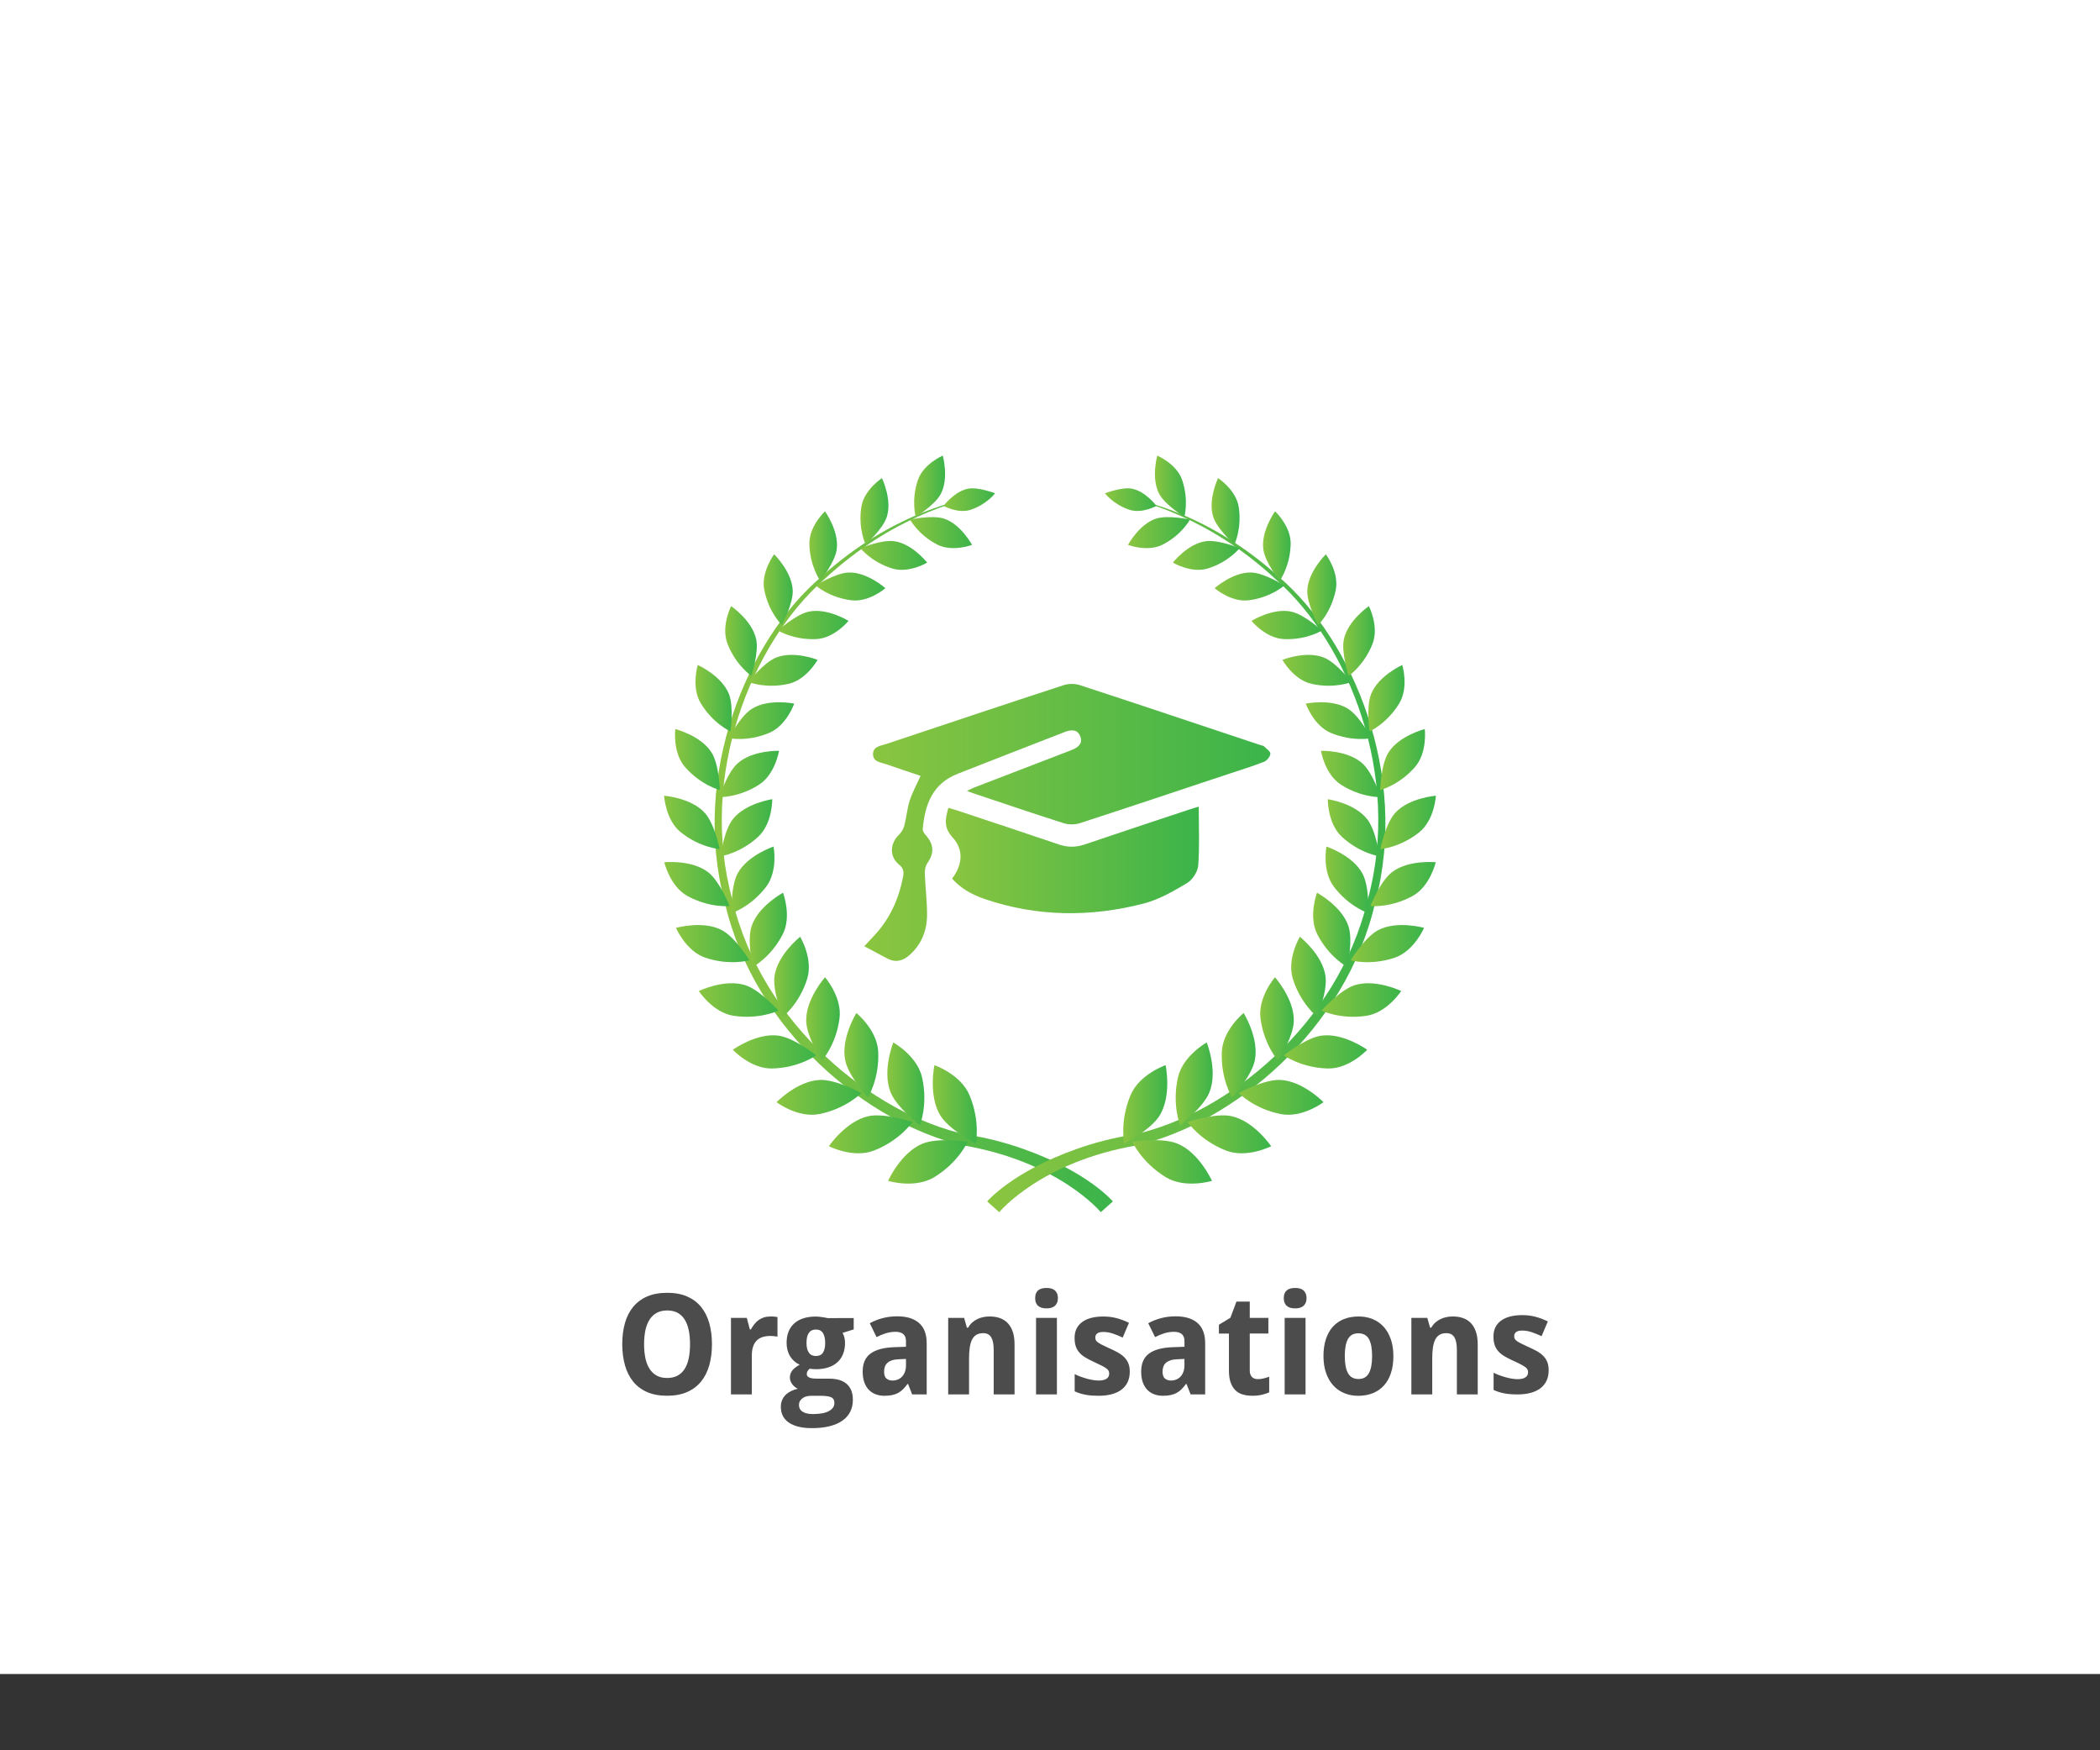 <?xml version="1.0" encoding="utf-8"?>
<!-- Generator: Adobe Illustrator 16.0.0, SVG Export Plug-In . SVG Version: 6.00 Build 0)  -->
<!DOCTYPE svg PUBLIC "-//W3C//DTD SVG 1.1//EN" "http://www.w3.org/Graphics/SVG/1.1/DTD/svg11.dtd">
<svg version="1.1" id="Layer_1" xmlns="http://www.w3.org/2000/svg" xmlns:xlink="http://www.w3.org/1999/xlink" x="0px" y="0px"
	 width="300px" height="250px" viewBox="0 0 300 250" enable-background="new 0 0 300 250" xml:space="preserve">
<rect x="0" y="0" width="300" height="250" fill="#333333" stroke="none"/>
<rect x="-5.5" y="-17.103" fill="#FFFFFF" width="311" height="256.207"/>
<g>
	<g>
		
			<linearGradient id="SVGID_1_" gradientUnits="userSpaceOnUse" x1="861.471" y1="-408.472" x2="919.483" y2="-408.472" gradientTransform="matrix(1 0 0 -1 -738 -291)">
			<stop  offset="0" style="stop-color:#8BC540"/>
			<stop  offset="1" style="stop-color:#3BB44A"/>
		</linearGradient>
		<path fill="url(#SVGID_1_)" d="M123.47,135.16c0.591-0.641,0.977-1.064,1.372-1.48c2.271-2.397,3.566-5.274,4.178-8.49
			c0.128-0.679,0.042-1.182-0.585-1.694c-1.392-1.135-1.311-3.02-0.013-4.263c0.353-0.338,0.641-0.828,0.764-1.3
			c0.309-1.188,0.407-2.44,0.779-3.604c0.374-1.16,0.976-2.245,1.546-3.51c-1.573-0.532-3.231-1.068-4.872-1.652
			c-0.799-0.286-1.954-0.32-1.921-1.492c0.027-1.078,1.115-1.149,1.889-1.407c8.443-2.823,16.883-5.643,25.345-8.404
			c0.705-0.23,1.621-0.233,2.323,0c8.604,2.815,17.188,5.695,25.781,8.557c0.183,0.063,0.408,0.079,0.535,0.199
			c0.342,0.329,0.92,0.724,0.891,1.046c-0.039,0.417-0.498,0.981-0.903,1.142c-1.613,0.635-3.274,1.142-4.922,1.689
			c-7.13,2.372-14.246,4.76-21.392,7.082c-0.703,0.229-1.606,0.224-2.313,0.001c-4.261-1.352-8.488-2.796-12.729-4.211
			c-0.309-0.104-0.618-0.223-1.088-0.395c0.456-0.215,0.75-0.379,1.06-0.5c4.602-1.773,9.201-3.548,13.808-5.308
			c1.192-0.455,1.644-1.041,1.358-1.899c-0.282-0.889-1.021-1.192-2.182-0.742c-5.132,1.981-10.243,4.002-15.368,5.997
			c-3.613,1.408-4.687,4.424-4.992,7.906c-0.023,0.274,0.217,0.62,0.424,0.853c1.185,1.339,1.234,2.558,0.254,3.981
			c-0.271,0.387-0.399,0.958-0.384,1.437c0.071,2,0.331,4,0.322,6.001c-0.014,2.237-0.802,4.226-2.541,5.747
			c-0.932,0.813-1.949,1.074-3.089,0.486C125.757,136.387,124.719,135.822,123.47,135.16z"/>
		
			<linearGradient id="SVGID_2_" gradientUnits="userSpaceOnUse" x1="873.12" y1="-413.826" x2="909.291" y2="-413.826" gradientTransform="matrix(1 0 0 -1 -738 -291)">
			<stop  offset="0" style="stop-color:#8BC540"/>
			<stop  offset="1" style="stop-color:#3BB44A"/>
		</linearGradient>
		<path fill="url(#SVGID_2_)" d="M136.015,125.498c1.479-1.936,1.707-4.11,0.063-5.898c-1.274-1.388-1.063-2.606-0.594-4.206
			c0.466,0.136,0.895,0.249,1.316,0.39c4.824,1.604,9.654,3.192,14.466,4.834c1.271,0.437,2.449,0.42,3.715-0.009
			c4.994-1.7,10.012-3.348,15.018-5.015c0.395-0.129,0.787-0.239,1.252-0.378c0,2.872,0.13,5.645-0.074,8.39
			c-0.066,0.896-0.813,2.059-1.596,2.525c-1.961,1.172-4.023,2.363-6.207,2.926c-7.584,1.963-15.181,1.901-22.672-0.636
			C138.631,127.721,137.15,126.771,136.015,125.498z"/>
	</g>
	<g id="XMLID_197_">
		<g id="XMLID_293_">
			
				<linearGradient id="XMLID_2_" gradientUnits="userSpaceOnUse" x1="1086.087" y1="844.307" x2="1142.98" y2="844.307" gradientTransform="matrix(1 0 0 1 -984 -722)">
				<stop  offset="0" style="stop-color:#8BC540"/>
				<stop  offset="1" style="stop-color:#3BB44A"/>
			</linearGradient>
			<path id="XMLID_294_" fill="url(#XMLID_2_)" d="M157.257,173.141c0,0-5.935-7.225-19.778-9.566
				c-13.475-3.146-29.778-16.301-33.959-34.77c-4.845-18.292,3.31-37.417,13.731-46.356c10.354-9.388,20.058-10.848,19.862-10.975
				c0.233,0.281-9.388,1.954-19.478,11.382c-10.178,8.993-17.92,27.868-13.008,45.67c4.267,17.981,20.229,30.58,33.267,33.5
				c3.123,0.479,5.909,1.229,8.347,2.101c9.204,3.265,12.739,7.478,12.739,7.478L157.257,173.141z"/>
		</g>
		<g id="XMLID_291_">
			
				<linearGradient id="XMLID_3_" gradientUnits="userSpaceOnUse" x1="1125.025" y1="844.307" x2="1181.919" y2="844.307" gradientTransform="matrix(1 0 0 1 -984 -722)">
				<stop  offset="0" style="stop-color:#8BC540"/>
				<stop  offset="1" style="stop-color:#3BB44A"/>
			</linearGradient>
			<path id="XMLID_292_" fill="url(#XMLID_3_)" d="M142.75,173.141c0,0,5.933-7.225,19.775-9.566
				c13.479-3.146,29.781-16.301,33.959-34.77c4.848-18.292-3.31-37.417-13.729-46.356c-10.353-9.388-20.06-10.848-19.86-10.975
				c-0.23,0.281,9.391,1.954,19.479,11.382c10.176,8.993,17.922,27.868,13.008,45.67c-4.268,17.981-20.229,30.58-33.271,33.5
				c-3.115,0.479-5.902,1.229-8.346,2.101c-9.2,3.265-12.738,7.478-12.738,7.478L142.75,173.141z"/>
		</g>
		<g id="XMLID_198_">
			<g id="XMLID_288_">
				
					<linearGradient id="XMLID_4_" gradientUnits="userSpaceOnUse" x1="1117.253" y1="879.751" x2="1123.544" y2="879.751" gradientTransform="matrix(1 0 0 1 -984 -722)">
					<stop  offset="0" style="stop-color:#8BC540"/>
					<stop  offset="1" style="stop-color:#3BB44A"/>
				</linearGradient>
				<path id="XMLID_290_" fill="url(#XMLID_4_)" d="M133.488,152.141c0,0,3.773,1.301,5.024,4.313
					c1.562,3.762,0.886,6.908,0.886,6.908s-3.779-1.967-5.046-4.006C132.574,156.491,133.488,152.141,133.488,152.141z"/>
				
					<linearGradient id="XMLID_5_" gradientUnits="userSpaceOnUse" x1="1110.867" y1="887.958" x2="1122.245" y2="887.958" gradientTransform="matrix(1 0 0 1 -984 -722)">
					<stop  offset="0" style="stop-color:#8BC540"/>
					<stop  offset="1" style="stop-color:#3BB44A"/>
				</linearGradient>
				<path id="XMLID_289_" fill="url(#XMLID_5_)" d="M126.867,168.666c0,0,3.813,1.17,6.598-0.527c3.477-2.123,4.78-5.063,4.78-5.063
					s-4.214-0.639-6.437,0.268C128.687,164.611,126.867,168.666,126.867,168.666z"/>
			</g>
			<g id="XMLID_285_">
				
					<linearGradient id="XMLID_6_" gradientUnits="userSpaceOnUse" x1="1110.762" y1="876.816" x2="1116.048" y2="876.816" gradientTransform="matrix(1 0 0 1 -984 -722)">
					<stop  offset="0" style="stop-color:#8BC540"/>
					<stop  offset="1" style="stop-color:#3BB44A"/>
				</linearGradient>
				<path id="XMLID_287_" fill="url(#XMLID_6_)" d="M127.613,148.9c0,0,3.423,1.894,4.117,5.012c0.868,3.896-0.319,6.82-0.319,6.82
					s-3.316-2.539-4.189-4.727C125.993,152.941,127.613,148.9,127.613,148.9z"/>
				
					<linearGradient id="XMLID_7_" gradientUnits="userSpaceOnUse" x1="1102.41" y1="884.021" x2="1114.348" y2="884.021" gradientTransform="matrix(1 0 0 1 -984 -722)">
					<stop  offset="0" style="stop-color:#8BC540"/>
					<stop  offset="1" style="stop-color:#3BB44A"/>
				</linearGradient>
				<path id="XMLID_286_" fill="url(#XMLID_7_)" d="M118.41,163.719c0,0,3.484,1.781,6.46,0.615
					c3.713-1.456,5.478-4.073,5.478-4.073s-3.96-1.331-6.26-0.838C120.858,160.115,118.41,163.719,118.41,163.719z"/>
			</g>
			<g id="XMLID_282_">
				
					<linearGradient id="XMLID_8_" gradientUnits="userSpaceOnUse" x1="1104.627" y1="872.726" x2="1109.471" y2="872.726" gradientTransform="matrix(1 0 0 1 -984 -722)">
					<stop  offset="0" style="stop-color:#8BC540"/>
					<stop  offset="1" style="stop-color:#3BB44A"/>
				</linearGradient>
				<path id="XMLID_284_" fill="url(#XMLID_8_)" d="M122.34,144.693c0,0,2.977,2.412,3.118,5.535
					c0.176,3.906-1.469,6.529-1.469,6.529s-2.766-3.017-3.238-5.273C120.083,148.32,122.34,144.693,122.34,144.693z"/>
				
					<linearGradient id="XMLID_9_" gradientUnits="userSpaceOnUse" x1="1094.936" y1="878.736" x2="1107.042" y2="878.736" gradientTransform="matrix(1 0 0 1 -984 -722)">
					<stop  offset="0" style="stop-color:#8BC540"/>
					<stop  offset="1" style="stop-color:#3BB44A"/>
				</linearGradient>
				<path id="XMLID_283_" fill="url(#XMLID_9_)" d="M110.935,157.43c0,0,3.057,2.313,6.127,1.692c3.833-0.772,5.98-2.998,5.98-2.998
					s-3.596-1.961-5.899-1.875C113.91,154.369,110.935,157.43,110.935,157.43z"/>
			</g>
			<g id="XMLID_279_">
				
					<linearGradient id="XMLID_10_" gradientUnits="userSpaceOnUse" x1="1099.169" y1="867.552" x2="1103.973" y2="867.552" gradientTransform="matrix(1 0 0 1 -984 -722)">
					<stop  offset="0" style="stop-color:#8BC540"/>
					<stop  offset="1" style="stop-color:#3BB44A"/>
				</linearGradient>
				<path id="XMLID_281_" fill="url(#XMLID_10_)" d="M117.861,139.59c0,0,2.466,2.831,2.069,5.875
					c-0.494,3.803-2.527,6.049-2.527,6.049s-2.157-3.381-2.231-5.637C115.072,142.706,117.861,139.59,117.861,139.59z"/>
				
					<linearGradient id="XMLID_11_" gradientUnits="userSpaceOnUse" x1="1088.689" y1="872.246" x2="1100.598" y2="872.246" gradientTransform="matrix(1 0 0 1 -984 -722)">
					<stop  offset="0" style="stop-color:#8BC540"/>
					<stop  offset="1" style="stop-color:#3BB44A"/>
				</linearGradient>
				<path id="XMLID_280_" fill="url(#XMLID_11_)" d="M104.69,149.941c0,0,2.557,2.752,5.628,2.676
					c3.831-0.096,6.28-1.879,6.28-1.879s-3.136-2.5-5.374-2.813C108.08,147.494,104.69,149.941,104.69,149.941z"/>
			</g>
			<g id="XMLID_276_">
				
					<linearGradient id="XMLID_12_" gradientUnits="userSpaceOnUse" x1="1094.602" y1="861.519" x2="1099.549" y2="861.519" gradientTransform="matrix(1 0 0 1 -984 -722)">
					<stop  offset="0" style="stop-color:#8BC540"/>
					<stop  offset="1" style="stop-color:#3BB44A"/>
				</linearGradient>
				<path id="XMLID_278_" fill="url(#XMLID_12_)" d="M114.309,133.805c0,0,1.898,3.151,0.997,6.021
					c-1.124,3.584-3.472,5.408-3.472,5.408s-1.505-3.629-1.188-5.82C111.084,136.333,114.309,133.805,114.309,133.805z"/>
				
					<linearGradient id="XMLID_13_" gradientUnits="userSpaceOnUse" x1="1083.834" y1="864.836" x2="1095.191" y2="864.836" gradientTransform="matrix(1 0 0 1 -984 -722)">
					<stop  offset="0" style="stop-color:#8BC540"/>
					<stop  offset="1" style="stop-color:#3BB44A"/>
				</linearGradient>
				<path id="XMLID_277_" fill="url(#XMLID_13_)" d="M99.834,141.552c0,0,2.003,3.091,4.975,3.54
					c3.714,0.561,6.383-0.744,6.383-0.744s-2.602-2.949-4.707-3.627C103.524,139.768,99.834,141.552,99.834,141.552z"/>
			</g>
			<g id="XMLID_273_">
				
					<linearGradient id="XMLID_14_" gradientUnits="userSpaceOnUse" x1="1091.104" y1="854.82" x2="1096.416" y2="854.82" gradientTransform="matrix(1 0 0 1 -984 -722)">
					<stop  offset="0" style="stop-color:#8BC540"/>
					<stop  offset="1" style="stop-color:#3BB44A"/>
				</linearGradient>
				<path id="XMLID_275_" fill="url(#XMLID_14_)" d="M111.859,127.516c0,0,1.293,3.366-0.063,5.98
					c-1.695,3.268-4.267,4.63-4.267,4.63s-0.836-3.758-0.162-5.821C108.317,129.409,111.859,127.516,111.859,127.516z"/>
				
					<linearGradient id="XMLID_15_" gradientUnits="userSpaceOnUse" x1="1080.57" y1="856.781" x2="1091.057" y2="856.781" gradientTransform="matrix(1 0 0 1 -984 -722)">
					<stop  offset="0" style="stop-color:#8BC540"/>
					<stop  offset="1" style="stop-color:#3BB44A"/>
				</linearGradient>
				<path id="XMLID_274_" fill="url(#XMLID_15_)" d="M96.571,132.531c0,0,1.406,3.322,4.197,4.263c3.49,1.175,6.288,0.37,6.288,0.37
					s-2.008-3.288-3.925-4.305C100.435,131.436,96.571,132.531,96.571,132.531z"/>
			</g>
			<g id="XMLID_270_">
				
					<linearGradient id="XMLID_16_" gradientUnits="userSpaceOnUse" x1="1088.512" y1="847.674" x2="1094.637" y2="847.674" gradientTransform="matrix(1 0 0 1 -984 -722)">
					<stop  offset="0" style="stop-color:#8BC540"/>
					<stop  offset="1" style="stop-color:#3BB44A"/>
				</linearGradient>
				<path id="XMLID_272_" fill="url(#XMLID_16_)" d="M110.509,120.921c0,0,0.677,3.47-1.077,5.763
					c-2.194,2.866-4.91,3.743-4.91,3.743s-0.166-3.77,0.84-5.645C106.767,122.149,110.509,120.921,110.509,120.921z"/>
				
					<linearGradient id="XMLID_17_" gradientUnits="userSpaceOnUse" x1="1078.902" y1="848.279" x2="1088.234" y2="848.279" gradientTransform="matrix(1 0 0 1 -984 -722)">
					<stop  offset="0" style="stop-color:#8BC540"/>
					<stop  offset="1" style="stop-color:#3BB44A"/>
				</linearGradient>
				<path id="XMLID_271_" fill="url(#XMLID_17_)" d="M94.902,123.16c0,0,0.792,3.447,3.326,4.831
					c3.165,1.726,6.006,1.425,6.006,1.425s-1.381-3.512-3.058-4.821C98.816,122.761,94.902,123.16,94.902,123.16z"/>
			</g>
			<g id="XMLID_267_">
				
					<linearGradient id="XMLID_18_" gradientUnits="userSpaceOnUse" x1="1086.926" y1="840.232" x2="1094.32" y2="840.232" gradientTransform="matrix(1 0 0 1 -984 -722)">
					<stop  offset="0" style="stop-color:#8BC540"/>
					<stop  offset="1" style="stop-color:#3BB44A"/>
				</linearGradient>
				<path id="XMLID_269_" fill="url(#XMLID_18_)" d="M110.32,114.154c0,0,0.063,3.464-2.022,5.379
					c-2.604,2.394-5.372,2.778-5.372,2.778s0.48-3.667,1.769-5.307C106.504,114.7,110.32,114.154,110.32,114.154z"/>
				
					<linearGradient id="XMLID_19_" gradientUnits="userSpaceOnUse" x1="1078.875" y1="839.471" x2="1086.816" y2="839.471" gradientTransform="matrix(1 0 0 1 -984 -722)">
					<stop  offset="0" style="stop-color:#8BC540"/>
					<stop  offset="1" style="stop-color:#3BB44A"/>
				</linearGradient>
				<path id="XMLID_268_" fill="url(#XMLID_19_)" d="M94.875,113.658c0,0,0.178,3.461,2.391,5.228
					c2.761,2.205,5.551,2.398,5.551,2.398s-0.732-3.626-2.128-5.172C98.724,113.942,94.875,113.658,94.875,113.658z"/>
			</g>
			<g id="XMLID_264_">
				
					<linearGradient id="XMLID_20_" gradientUnits="userSpaceOnUse" x1="1086.766" y1="832.547" x2="1095.288" y2="832.547" gradientTransform="matrix(1 0 0 1 -984 -722)">
					<stop  offset="0" style="stop-color:#8BC540"/>
					<stop  offset="1" style="stop-color:#3BB44A"/>
				</linearGradient>
				<path id="XMLID_266_" fill="url(#XMLID_20_)" d="M111.288,107.242c0,0-0.528,3.354-2.867,4.846
					c-2.918,1.868-5.656,1.766-5.656,1.766s1.088-3.456,2.609-4.819C107.508,107.12,111.288,107.242,111.288,107.242z"/>
				
					<linearGradient id="XMLID_21_" gradientUnits="userSpaceOnUse" x1="1080.428" y1="830.49" x2="1086.833" y2="830.49" gradientTransform="matrix(1 0 0 1 -984 -722)">
					<stop  offset="0" style="stop-color:#8BC540"/>
					<stop  offset="1" style="stop-color:#3BB44A"/>
				</linearGradient>
				<path id="XMLID_265_" fill="url(#XMLID_21_)" d="M96.469,104.134c0,0-0.419,3.371,1.415,5.452
					c2.291,2.6,4.949,3.261,4.949,3.261s-0.091-3.626-1.177-5.356C100.133,105.063,96.469,104.134,96.469,104.134z"/>
			</g>
			<g id="XMLID_261_">
				
					<linearGradient id="XMLID_22_" gradientUnits="userSpaceOnUse" x1="1088.103" y1="824.93" x2="1097.457" y2="824.93" gradientTransform="matrix(1 0 0 1 -984 -722)">
					<stop  offset="0" style="stop-color:#8BC540"/>
					<stop  offset="1" style="stop-color:#3BB44A"/>
				</linearGradient>
				<path id="XMLID_263_" fill="url(#XMLID_22_)" d="M113.457,100.501c0,0-1.081,3.146-3.593,4.189
					c-3.137,1.305-5.761,0.742-5.761,0.742s1.64-3.151,3.341-4.208C109.829,99.742,113.457,100.501,113.457,100.501z"/>
				
					<linearGradient id="XMLID_23_" gradientUnits="userSpaceOnUse" x1="1083.353" y1="821.726" x2="1088.524" y2="821.726" gradientTransform="matrix(1 0 0 1 -984 -722)">
					<stop  offset="0" style="stop-color:#8BC540"/>
					<stop  offset="1" style="stop-color:#3BB44A"/>
				</linearGradient>
				<path id="XMLID_262_" fill="url(#XMLID_23_)" d="M99.681,94.981c0,0-0.976,3.18,0.441,5.5c1.77,2.899,4.221,3.989,4.221,3.989
					s0.53-3.514-0.222-5.367C103.062,96.498,99.681,94.981,99.681,94.981z"/>
			</g>
			<g id="XMLID_258_">
				
					<linearGradient id="XMLID_24_" gradientUnits="userSpaceOnUse" x1="1090.936" y1="817.743" x2="1100.801" y2="817.743" gradientTransform="matrix(1 0 0 1 -984 -722)">
					<stop  offset="0" style="stop-color:#8BC540"/>
					<stop  offset="1" style="stop-color:#3BB44A"/>
				</linearGradient>
				<path id="XMLID_260_" fill="url(#XMLID_24_)" d="M116.801,94.249c0,0-1.58,2.854-4.18,3.432
					c-3.249,0.727-5.685-0.265-5.685-0.265s2.118-2.762,3.938-3.492C113.43,92.897,116.801,94.249,116.801,94.249z"/>
				
					<linearGradient id="XMLID_25_" gradientUnits="userSpaceOnUse" x1="1087.603" y1="813.553" x2="1092.117" y2="813.553" gradientTransform="matrix(1 0 0 1 -984 -722)">
					<stop  offset="0" style="stop-color:#8BC540"/>
					<stop  offset="1" style="stop-color:#3BB44A"/>
				</linearGradient>
				<path id="XMLID_259_" fill="url(#XMLID_25_)" d="M104.443,86.576c0,0-1.481,2.905-0.51,5.386c1.212,3.1,3.396,4.568,3.396,4.568
					s1.108-3.301,0.697-5.219C107.448,88.617,104.443,86.576,104.443,86.576z"/>
			</g>
			<g id="XMLID_255_">
				
					<linearGradient id="XMLID_26_" gradientUnits="userSpaceOnUse" x1="1095.152" y1="811.275" x2="1105.215" y2="811.275" gradientTransform="matrix(1 0 0 1 -984 -722)">
					<stop  offset="0" style="stop-color:#8BC540"/>
					<stop  offset="1" style="stop-color:#3BB44A"/>
				</linearGradient>
				<path id="XMLID_257_" fill="url(#XMLID_26_)" d="M121.215,88.682c0,0-2.011,2.483-4.619,2.601
					c-3.258,0.148-5.443-1.224-5.443-1.224s2.518-2.304,4.396-2.7C118.19,86.803,121.215,88.682,121.215,88.682z"/>
				
					<linearGradient id="XMLID_27_" gradientUnits="userSpaceOnUse" x1="1093.096" y1="806.221" x2="1097.249" y2="806.221" gradientTransform="matrix(1 0 0 1 -984 -722)">
					<stop  offset="0" style="stop-color:#8BC540"/>
					<stop  offset="1" style="stop-color:#3BB44A"/>
				</linearGradient>
				<path id="XMLID_256_" fill="url(#XMLID_27_)" d="M110.595,79.173c0,0-1.927,2.551-1.411,5.11
					c0.646,3.197,2.501,4.986,2.501,4.986s1.632-2.996,1.562-4.917C113.148,81.654,110.595,79.173,110.595,79.173z"/>
			</g>
			<g id="XMLID_252_">
				
					<linearGradient id="XMLID_28_" gradientUnits="userSpaceOnUse" x1="1100.538" y1="805.773" x2="1110.484" y2="805.773" gradientTransform="matrix(1 0 0 1 -984 -722)">
					<stop  offset="0" style="stop-color:#8BC540"/>
					<stop  offset="1" style="stop-color:#3BB44A"/>
				</linearGradient>
				<path id="XMLID_254_" fill="url(#XMLID_28_)" d="M126.485,84.015c0,0-2.366,2.056-4.903,1.723
					c-3.168-0.411-5.044-2.106-5.044-2.106s2.821-1.797,4.702-1.857C123.886,81.687,126.485,84.015,126.485,84.015z"/>
				
					<linearGradient id="XMLID_29_" gradientUnits="userSpaceOnUse" x1="1099.62" y1="799.996" x2="1103.573" y2="799.996" gradientTransform="matrix(1 0 0 1 -984 -722)">
					<stop  offset="0" style="stop-color:#8BC540"/>
					<stop  offset="1" style="stop-color:#3BB44A"/>
				</linearGradient>
				<path id="XMLID_253_" fill="url(#XMLID_29_)" d="M117.854,73.031c0,0-2.295,2.134-2.233,4.692
					c0.076,3.195,1.565,5.239,1.565,5.239s2.085-2.616,2.344-4.482C119.894,75.86,117.854,73.031,117.854,73.031z"/>
			</g>
			<g id="XMLID_249_">
				
					<linearGradient id="XMLID_30_" gradientUnits="userSpaceOnUse" x1="1106.918" y1="801.33" x2="1116.453" y2="801.33" gradientTransform="matrix(1 0 0 1 -984 -722)">
					<stop  offset="0" style="stop-color:#8BC540"/>
					<stop  offset="1" style="stop-color:#3BB44A"/>
				</linearGradient>
				<path id="XMLID_251_" fill="url(#XMLID_30_)" d="M132.453,80.359c0,0-2.633,1.583-5.022,0.831
					c-2.992-0.938-4.513-2.892-4.513-2.892s3.029-1.255,4.854-0.993C130.34,77.672,132.453,80.359,132.453,80.359z"/>
				
					<linearGradient id="XMLID_31_" gradientUnits="userSpaceOnUse" x1="1106.923" y1="795.027" x2="1110.917" y2="795.027" gradientTransform="matrix(1 0 0 1 -984 -722)">
					<stop  offset="0" style="stop-color:#8BC540"/>
					<stop  offset="1" style="stop-color:#3BB44A"/>
				</linearGradient>
				<path id="XMLID_250_" fill="url(#XMLID_31_)" d="M125.991,68.291c0,0-2.576,1.671-2.951,4.149
					c-0.47,3.097,0.619,5.324,0.619,5.324s2.459-2.17,3.024-3.928C127.479,71.369,125.991,68.291,125.991,68.291z"/>
			</g>
			<g id="XMLID_246_">
				
					<linearGradient id="XMLID_32_" gradientUnits="userSpaceOnUse" x1="1114.012" y1="798.076" x2="1122.859" y2="798.076" gradientTransform="matrix(1 0 0 1 -984 -722)">
					<stop  offset="0" style="stop-color:#8BC540"/>
					<stop  offset="1" style="stop-color:#3BB44A"/>
				</linearGradient>
				<path id="XMLID_248_" fill="url(#XMLID_32_)" d="M138.86,77.827c0,0-2.809,1.078-4.99-0.055
					c-2.727-1.413-3.858-3.558-3.858-3.558s3.134-0.694,4.854-0.132C137.275,74.874,138.86,77.827,138.86,77.827z"/>
				
					<linearGradient id="XMLID_33_" gradientUnits="userSpaceOnUse" x1="1114.591" y1="791.447" x2="1119.012" y2="791.447" gradientTransform="matrix(1 0 0 1 -984 -722)">
					<stop  offset="0" style="stop-color:#8BC540"/>
					<stop  offset="1" style="stop-color:#3BB44A"/>
				</linearGradient>
				<path id="XMLID_247_" fill="url(#XMLID_33_)" d="M134.68,65.077c0,0-2.773,1.174-3.556,3.502c-0.979,2.909-0.31,5.24-0.31,5.24
					s2.744-1.672,3.586-3.272C135.588,68.301,134.68,65.077,134.68,65.077z"/>
			</g>
			
				<linearGradient id="XMLID_34_" gradientUnits="userSpaceOnUse" x1="1118.8" y1="793.367" x2="1126.15" y2="793.367" gradientTransform="matrix(1 0 0 1 -984 -722)">
				<stop  offset="0" style="stop-color:#8BC540"/>
				<stop  offset="1" style="stop-color:#3BB44A"/>
			</linearGradient>
			<path id="XMLID_245_" fill="url(#XMLID_34_)" d="M134.8,72.256c0,0,2.075,1.174,3.913,0.54c2.299-0.79,3.437-2.337,3.437-2.337
				s-2.373-0.908-3.785-0.669C136.384,70.127,134.8,72.256,134.8,72.256z"/>
			<g id="XMLID_242_">
				
					<linearGradient id="XMLID_35_" gradientUnits="userSpaceOnUse" x1="1144.46" y1="879.751" x2="1150.751" y2="879.751" gradientTransform="matrix(1 0 0 1 -984 -722)">
					<stop  offset="0" style="stop-color:#8BC540"/>
					<stop  offset="1" style="stop-color:#3BB44A"/>
				</linearGradient>
				<path id="XMLID_244_" fill="url(#XMLID_35_)" d="M166.516,152.141c0,0-3.776,1.301-5.021,4.313
					c-1.563,3.762-0.891,6.908-0.891,6.908s3.781-1.967,5.047-4.006C167.432,156.491,166.516,152.141,166.516,152.141z"/>
				
					<linearGradient id="XMLID_36_" gradientUnits="userSpaceOnUse" x1="1145.757" y1="887.958" x2="1157.137" y2="887.958" gradientTransform="matrix(1 0 0 1 -984 -722)">
					<stop  offset="0" style="stop-color:#8BC540"/>
					<stop  offset="1" style="stop-color:#3BB44A"/>
				</linearGradient>
				<path id="XMLID_243_" fill="url(#XMLID_36_)" d="M173.137,168.666c0,0-3.816,1.17-6.6-0.527c-3.475-2.123-4.78-5.063-4.78-5.063
					s4.216-0.639,6.438,0.268C171.316,164.611,173.137,168.666,173.137,168.666z"/>
			</g>
			<g id="XMLID_239_">
				
					<linearGradient id="XMLID_37_" gradientUnits="userSpaceOnUse" x1="1151.954" y1="876.816" x2="1157.241" y2="876.816" gradientTransform="matrix(1 0 0 1 -984 -722)">
					<stop  offset="0" style="stop-color:#8BC540"/>
					<stop  offset="1" style="stop-color:#3BB44A"/>
				</linearGradient>
				<path id="XMLID_241_" fill="url(#XMLID_37_)" d="M172.391,148.9c0,0-3.426,1.894-4.117,5.012
					c-0.871,3.896,0.318,6.82,0.318,6.82s3.316-2.539,4.189-4.727C174.009,152.941,172.391,148.9,172.391,148.9z"/>
				
					<linearGradient id="XMLID_38_" gradientUnits="userSpaceOnUse" x1="1153.654" y1="884.021" x2="1165.594" y2="884.021" gradientTransform="matrix(1 0 0 1 -984 -722)">
					<stop  offset="0" style="stop-color:#8BC540"/>
					<stop  offset="1" style="stop-color:#3BB44A"/>
				</linearGradient>
				<path id="XMLID_240_" fill="url(#XMLID_38_)" d="M181.594,163.719c0,0-3.484,1.781-6.46,0.615
					c-3.716-1.456-5.479-4.073-5.479-4.073s3.963-1.331,6.264-0.838C179.146,160.115,181.594,163.719,181.594,163.719z"/>
			</g>
			<g id="XMLID_236_">
				
					<linearGradient id="XMLID_39_" gradientUnits="userSpaceOnUse" x1="1158.534" y1="872.726" x2="1163.377" y2="872.726" gradientTransform="matrix(1 0 0 1 -984 -722)">
					<stop  offset="0" style="stop-color:#8BC540"/>
					<stop  offset="1" style="stop-color:#3BB44A"/>
				</linearGradient>
				<path id="XMLID_238_" fill="url(#XMLID_39_)" d="M177.664,144.693c0,0-2.979,2.412-3.116,5.535
					c-0.179,3.906,1.468,6.529,1.468,6.529s2.77-3.017,3.238-5.273C179.92,148.32,177.664,144.693,177.664,144.693z"/>
				
					<linearGradient id="XMLID_40_" gradientUnits="userSpaceOnUse" x1="1160.961" y1="878.736" x2="1173.07" y2="878.736" gradientTransform="matrix(1 0 0 1 -984 -722)">
					<stop  offset="0" style="stop-color:#8BC540"/>
					<stop  offset="1" style="stop-color:#3BB44A"/>
				</linearGradient>
				<path id="XMLID_237_" fill="url(#XMLID_40_)" d="M189.07,157.43c0,0-3.063,2.313-6.133,1.692
					c-3.83-0.772-5.977-2.998-5.977-2.998s3.596-1.961,5.896-1.875C186.096,154.369,189.07,157.43,189.07,157.43z"/>
			</g>
			<g id="XMLID_233_">
				
					<linearGradient id="XMLID_41_" gradientUnits="userSpaceOnUse" x1="1164.027" y1="867.552" x2="1168.832" y2="867.552" gradientTransform="matrix(1 0 0 1 -984 -722)">
					<stop  offset="0" style="stop-color:#8BC540"/>
					<stop  offset="1" style="stop-color:#3BB44A"/>
				</linearGradient>
				<path id="XMLID_235_" fill="url(#XMLID_41_)" d="M182.139,139.59c0,0-2.463,2.831-2.068,5.875
					c0.494,3.803,2.529,6.049,2.529,6.049s2.155-3.381,2.229-5.637C184.932,142.706,182.139,139.59,182.139,139.59z"/>
				
					<linearGradient id="XMLID_42_" gradientUnits="userSpaceOnUse" x1="1167.404" y1="872.246" x2="1179.316" y2="872.246" gradientTransform="matrix(1 0 0 1 -984 -722)">
					<stop  offset="0" style="stop-color:#8BC540"/>
					<stop  offset="1" style="stop-color:#3BB44A"/>
				</linearGradient>
				<path id="XMLID_234_" fill="url(#XMLID_42_)" d="M195.316,149.941c0,0-2.563,2.752-5.633,2.676
					c-3.828-0.096-6.279-1.879-6.279-1.879s3.135-2.5,5.373-2.813C191.92,147.494,195.316,149.941,195.316,149.941z"/>
			</g>
			<g id="XMLID_230_">
				
					<linearGradient id="XMLID_43_" gradientUnits="userSpaceOnUse" x1="1168.455" y1="861.519" x2="1173.399" y2="861.519" gradientTransform="matrix(1 0 0 1 -984 -722)">
					<stop  offset="0" style="stop-color:#8BC540"/>
					<stop  offset="1" style="stop-color:#3BB44A"/>
				</linearGradient>
				<path id="XMLID_232_" fill="url(#XMLID_43_)" d="M185.695,133.805c0,0-1.896,3.151-1,6.021c1.127,3.584,3.471,5.408,3.471,5.408
					s1.508-3.629,1.189-5.82C188.918,136.333,185.695,133.805,185.695,133.805z"/>
				
					<linearGradient id="XMLID_44_" gradientUnits="userSpaceOnUse" x1="1172.811" y1="864.836" x2="1184.168" y2="864.836" gradientTransform="matrix(1 0 0 1 -984 -722)">
					<stop  offset="0" style="stop-color:#8BC540"/>
					<stop  offset="1" style="stop-color:#3BB44A"/>
				</linearGradient>
				<path id="XMLID_231_" fill="url(#XMLID_44_)" d="M200.168,141.552c0,0-2,3.091-4.975,3.54c-3.715,0.561-6.383-0.744-6.383-0.744
					s2.604-2.949,4.707-3.627C196.48,139.768,200.168,141.552,200.168,141.552z"/>
			</g>
			<g id="XMLID_227_">
				
					<linearGradient id="XMLID_45_" gradientUnits="userSpaceOnUse" x1="1171.588" y1="854.82" x2="1176.903" y2="854.82" gradientTransform="matrix(1 0 0 1 -984 -722)">
					<stop  offset="0" style="stop-color:#8BC540"/>
					<stop  offset="1" style="stop-color:#3BB44A"/>
				</linearGradient>
				<path id="XMLID_229_" fill="url(#XMLID_45_)" d="M188.145,127.516c0,0-1.293,3.366,0.063,5.98
					c1.694,3.268,4.271,4.63,4.271,4.63s0.838-3.758,0.16-5.821C191.688,129.409,188.145,127.516,188.145,127.516z"/>
				
					<linearGradient id="XMLID_46_" gradientUnits="userSpaceOnUse" x1="1176.949" y1="856.781" x2="1187.434" y2="856.781" gradientTransform="matrix(1 0 0 1 -984 -722)">
					<stop  offset="0" style="stop-color:#8BC540"/>
					<stop  offset="1" style="stop-color:#3BB44A"/>
				</linearGradient>
				<path id="XMLID_228_" fill="url(#XMLID_46_)" d="M203.434,132.531c0,0-1.406,3.322-4.199,4.263
					c-3.488,1.175-6.285,0.37-6.285,0.37s2.008-3.288,3.924-4.305C199.566,131.436,203.434,132.531,203.434,132.531z"/>
			</g>
			<g id="XMLID_224_">
				
					<linearGradient id="XMLID_47_" gradientUnits="userSpaceOnUse" x1="1173.365" y1="847.674" x2="1179.489" y2="847.674" gradientTransform="matrix(1 0 0 1 -984 -722)">
					<stop  offset="0" style="stop-color:#8BC540"/>
					<stop  offset="1" style="stop-color:#3BB44A"/>
				</linearGradient>
				<path id="XMLID_226_" fill="url(#XMLID_47_)" d="M189.492,120.921c0,0-0.674,3.47,1.082,5.763
					c2.193,2.866,4.904,3.743,4.904,3.743s0.168-3.77-0.838-5.645C193.238,122.149,189.492,120.921,189.492,120.921z"/>
				
					<linearGradient id="XMLID_48_" gradientUnits="userSpaceOnUse" x1="1179.77" y1="848.279" x2="1189.103" y2="848.279" gradientTransform="matrix(1 0 0 1 -984 -722)">
					<stop  offset="0" style="stop-color:#8BC540"/>
					<stop  offset="1" style="stop-color:#3BB44A"/>
				</linearGradient>
				<path id="XMLID_225_" fill="url(#XMLID_48_)" d="M205.104,123.16c0,0-0.793,3.447-3.326,4.831
					c-3.166,1.726-6.008,1.425-6.008,1.425s1.381-3.512,3.062-4.821C201.188,122.761,205.104,123.16,205.104,123.16z"/>
			</g>
			<g id="XMLID_221_">
				
					<linearGradient id="XMLID_49_" gradientUnits="userSpaceOnUse" x1="1173.686" y1="840.232" x2="1181.078" y2="840.232" gradientTransform="matrix(1 0 0 1 -984 -722)">
					<stop  offset="0" style="stop-color:#8BC540"/>
					<stop  offset="1" style="stop-color:#3BB44A"/>
				</linearGradient>
				<path id="XMLID_223_" fill="url(#XMLID_49_)" d="M189.686,114.154c0,0-0.063,3.464,2.021,5.379
					c2.604,2.394,5.371,2.778,5.371,2.778s-0.479-3.667-1.77-5.307C193.502,114.7,189.686,114.154,189.686,114.154z"/>
				
					<linearGradient id="XMLID_50_" gradientUnits="userSpaceOnUse" x1="1181.186" y1="839.471" x2="1189.125" y2="839.471" gradientTransform="matrix(1 0 0 1 -984 -722)">
					<stop  offset="0" style="stop-color:#8BC540"/>
					<stop  offset="1" style="stop-color:#3BB44A"/>
				</linearGradient>
				<path id="XMLID_222_" fill="url(#XMLID_50_)" d="M205.125,113.658c0,0-0.178,3.461-2.387,5.228
					c-2.768,2.205-5.553,2.398-5.553,2.398s0.73-3.626,2.125-5.172C201.281,113.942,205.125,113.658,205.125,113.658z"/>
			</g>
			<g id="XMLID_218_">
				
					<linearGradient id="XMLID_51_" gradientUnits="userSpaceOnUse" x1="1172.715" y1="832.547" x2="1181.236" y2="832.547" gradientTransform="matrix(1 0 0 1 -984 -722)">
					<stop  offset="0" style="stop-color:#8BC540"/>
					<stop  offset="1" style="stop-color:#3BB44A"/>
				</linearGradient>
				<path id="XMLID_220_" fill="url(#XMLID_51_)" d="M188.715,107.242c0,0,0.525,3.354,2.867,4.846
					c2.921,1.868,5.654,1.766,5.654,1.766s-1.086-3.456-2.611-4.819C192.494,107.12,188.715,107.242,188.715,107.242z"/>
				
					<linearGradient id="XMLID_52_" gradientUnits="userSpaceOnUse" x1="1181.171" y1="830.49" x2="1187.577" y2="830.49" gradientTransform="matrix(1 0 0 1 -984 -722)">
					<stop  offset="0" style="stop-color:#8BC540"/>
					<stop  offset="1" style="stop-color:#3BB44A"/>
				</linearGradient>
				<path id="XMLID_219_" fill="url(#XMLID_52_)" d="M203.537,104.134c0,0,0.416,3.371-1.42,5.452
					c-2.289,2.6-4.946,3.261-4.946,3.261s0.091-3.626,1.175-5.356C199.869,105.063,203.537,104.134,203.537,104.134z"/>
			</g>
			<g id="XMLID_215_">
				
					<linearGradient id="XMLID_53_" gradientUnits="userSpaceOnUse" x1="1170.545" y1="824.93" x2="1179.898" y2="824.93" gradientTransform="matrix(1 0 0 1 -984 -722)">
					<stop  offset="0" style="stop-color:#8BC540"/>
					<stop  offset="1" style="stop-color:#3BB44A"/>
				</linearGradient>
				<path id="XMLID_217_" fill="url(#XMLID_53_)" d="M186.545,100.501c0,0,1.085,3.146,3.592,4.189
					c3.141,1.305,5.762,0.742,5.762,0.742s-1.64-3.151-3.34-4.208C190.172,99.742,186.545,100.501,186.545,100.501z"/>
				
					<linearGradient id="XMLID_54_" gradientUnits="userSpaceOnUse" x1="1179.478" y1="821.726" x2="1184.65" y2="821.726" gradientTransform="matrix(1 0 0 1 -984 -722)">
					<stop  offset="0" style="stop-color:#8BC540"/>
					<stop  offset="1" style="stop-color:#3BB44A"/>
				</linearGradient>
				<path id="XMLID_216_" fill="url(#XMLID_54_)" d="M200.324,94.981c0,0,0.974,3.18-0.441,5.5
					c-1.771,2.899-4.223,3.989-4.223,3.989s-0.531-3.514,0.223-5.367C196.941,96.498,200.324,94.981,200.324,94.981z"/>
			</g>
			<g id="XMLID_212_">
				
					<linearGradient id="XMLID_55_" gradientUnits="userSpaceOnUse" x1="1167.201" y1="817.743" x2="1177.066" y2="817.743" gradientTransform="matrix(1 0 0 1 -984 -722)">
					<stop  offset="0" style="stop-color:#8BC540"/>
					<stop  offset="1" style="stop-color:#3BB44A"/>
				</linearGradient>
				<path id="XMLID_214_" fill="url(#XMLID_55_)" d="M183.201,94.249c0,0,1.578,2.854,4.181,3.432
					c3.249,0.727,5.685-0.265,5.685-0.265s-2.113-2.762-3.938-3.492C186.574,92.897,183.201,94.249,183.201,94.249z"/>
				
					<linearGradient id="XMLID_56_" gradientUnits="userSpaceOnUse" x1="1175.89" y1="813.553" x2="1180.401" y2="813.553" gradientTransform="matrix(1 0 0 1 -984 -722)">
					<stop  offset="0" style="stop-color:#8BC540"/>
					<stop  offset="1" style="stop-color:#3BB44A"/>
				</linearGradient>
				<path id="XMLID_213_" fill="url(#XMLID_56_)" d="M195.557,86.576c0,0,1.484,2.905,0.518,5.386
					c-1.217,3.1-3.397,4.568-3.397,4.568s-1.106-3.301-0.696-5.219C192.555,88.617,195.557,86.576,195.557,86.576z"/>
			</g>
			<g id="XMLID_209_">
				
					<linearGradient id="XMLID_57_" gradientUnits="userSpaceOnUse" x1="1162.789" y1="811.275" x2="1172.846" y2="811.275" gradientTransform="matrix(1 0 0 1 -984 -722)">
					<stop  offset="0" style="stop-color:#8BC540"/>
					<stop  offset="1" style="stop-color:#3BB44A"/>
				</linearGradient>
				<path id="XMLID_211_" fill="url(#XMLID_57_)" d="M178.789,88.682c0,0,2.011,2.483,4.617,2.601
					c3.26,0.148,5.439-1.224,5.439-1.224s-2.514-2.304-4.396-2.7C181.811,86.803,178.789,88.682,178.789,88.682z"/>
				
					<linearGradient id="XMLID_58_" gradientUnits="userSpaceOnUse" x1="1170.755" y1="806.221" x2="1174.905" y2="806.221" gradientTransform="matrix(1 0 0 1 -984 -722)">
					<stop  offset="0" style="stop-color:#8BC540"/>
					<stop  offset="1" style="stop-color:#3BB44A"/>
				</linearGradient>
				<path id="XMLID_210_" fill="url(#XMLID_58_)" d="M189.408,79.173c0,0,1.924,2.551,1.41,5.11
					c-0.646,3.197-2.498,4.986-2.498,4.986s-1.637-2.996-1.563-4.917C186.854,81.654,189.408,79.173,189.408,79.173z"/>
			</g>
			<g id="XMLID_206_">
				
					<linearGradient id="XMLID_59_" gradientUnits="userSpaceOnUse" x1="1157.52" y1="805.773" x2="1167.463" y2="805.773" gradientTransform="matrix(1 0 0 1 -984 -722)">
					<stop  offset="0" style="stop-color:#8BC540"/>
					<stop  offset="1" style="stop-color:#3BB44A"/>
				</linearGradient>
				<path id="XMLID_208_" fill="url(#XMLID_59_)" d="M173.52,84.015c0,0,2.365,2.056,4.898,1.723
					c3.172-0.411,5.045-2.106,5.045-2.106s-2.818-1.797-4.699-1.857C176.117,81.687,173.52,84.015,173.52,84.015z"/>
				
					<linearGradient id="XMLID_60_" gradientUnits="userSpaceOnUse" x1="1164.431" y1="799.996" x2="1168.382" y2="799.996" gradientTransform="matrix(1 0 0 1 -984 -722)">
					<stop  offset="0" style="stop-color:#8BC540"/>
					<stop  offset="1" style="stop-color:#3BB44A"/>
				</linearGradient>
				<path id="XMLID_207_" fill="url(#XMLID_60_)" d="M182.152,73.031c0,0,2.293,2.134,2.229,4.692
					c-0.079,3.195-1.564,5.239-1.564,5.239s-2.086-2.616-2.342-4.482C180.109,75.86,182.152,73.031,182.152,73.031z"/>
			</g>
			<g id="XMLID_203_">
				
					<linearGradient id="XMLID_61_" gradientUnits="userSpaceOnUse" x1="1151.551" y1="801.33" x2="1161.084" y2="801.33" gradientTransform="matrix(1 0 0 1 -984 -722)">
					<stop  offset="0" style="stop-color:#8BC540"/>
					<stop  offset="1" style="stop-color:#3BB44A"/>
				</linearGradient>
				<path id="XMLID_205_" fill="url(#XMLID_61_)" d="M167.551,80.359c0,0,2.633,1.583,5.021,0.831
					c2.99-0.938,4.512-2.892,4.512-2.892s-3.025-1.255-4.854-0.993C169.664,77.672,167.551,80.359,167.551,80.359z"/>
				
					<linearGradient id="XMLID_62_" gradientUnits="userSpaceOnUse" x1="1157.084" y1="795.027" x2="1161.08" y2="795.027" gradientTransform="matrix(1 0 0 1 -984 -722)">
					<stop  offset="0" style="stop-color:#8BC540"/>
					<stop  offset="1" style="stop-color:#3BB44A"/>
				</linearGradient>
				<path id="XMLID_204_" fill="url(#XMLID_62_)" d="M174.012,68.291c0,0,2.576,1.671,2.951,4.149
					c0.469,3.097-0.621,5.324-0.621,5.324s-2.455-2.17-3.023-3.928C172.521,71.369,174.012,68.291,174.012,68.291z"/>
			</g>
			<g id="XMLID_200_">
				
					<linearGradient id="XMLID_63_" gradientUnits="userSpaceOnUse" x1="1145.145" y1="798.076" x2="1153.99" y2="798.076" gradientTransform="matrix(1 0 0 1 -984 -722)">
					<stop  offset="0" style="stop-color:#8BC540"/>
					<stop  offset="1" style="stop-color:#3BB44A"/>
				</linearGradient>
				<path id="XMLID_202_" fill="url(#XMLID_63_)" d="M161.145,77.827c0,0,2.811,1.078,4.987-0.055
					c2.729-1.413,3.858-3.558,3.858-3.558s-3.131-0.694-4.852-0.132C162.729,74.874,161.145,77.827,161.145,77.827z"/>
				
					<linearGradient id="XMLID_64_" gradientUnits="userSpaceOnUse" x1="1148.991" y1="791.447" x2="1153.415" y2="791.447" gradientTransform="matrix(1 0 0 1 -984 -722)">
					<stop  offset="0" style="stop-color:#8BC540"/>
					<stop  offset="1" style="stop-color:#3BB44A"/>
				</linearGradient>
				<path id="XMLID_201_" fill="url(#XMLID_64_)" d="M165.324,65.077c0,0,2.775,1.174,3.559,3.502
					c0.979,2.909,0.309,5.24,0.309,5.24s-2.738-1.672-3.588-3.272C164.414,68.301,165.324,65.077,165.324,65.077z"/>
			</g>
			
				<linearGradient id="XMLID_65_" gradientUnits="userSpaceOnUse" x1="1141.852" y1="793.367" x2="1149.203" y2="793.367" gradientTransform="matrix(1 0 0 1 -984 -722)">
				<stop  offset="0" style="stop-color:#8BC540"/>
				<stop  offset="1" style="stop-color:#3BB44A"/>
			</linearGradient>
			<path id="XMLID_199_" fill="url(#XMLID_65_)" d="M165.203,72.256c0,0-2.074,1.174-3.914,0.54
				c-2.299-0.79-3.438-2.337-3.438-2.337s2.375-0.908,3.785-0.669C163.621,70.127,165.203,72.256,165.203,72.256z"/>
		</g>
	</g>
</g>
<g>
	<path fill="#4C4C4C" d="M101.708,192.004c0,1.102-0.128,2.104-0.385,3.01c-0.257,0.905-0.65,1.682-1.179,2.328
		c-0.525,0.643-1.192,1.143-1.997,1.494c-0.805,0.354-1.754,0.525-2.85,0.525c-1.096,0-2.045-0.174-2.849-0.525
		c-0.806-0.352-1.47-0.85-1.994-1.494c-0.526-0.646-0.917-1.425-1.173-2.333c-0.257-0.909-0.387-1.917-0.387-3.024
		c0-1.106,0.129-2.113,0.387-3.014c0.255-0.904,0.65-1.675,1.177-2.313c0.529-0.64,1.194-1.132,1.997-1.48
		c0.806-0.349,1.76-0.522,2.86-0.522c1.093,0,2.043,0.175,2.844,0.522c0.802,0.351,1.463,0.845,1.99,1.487
		c0.523,0.643,0.916,1.413,1.172,2.314C101.578,189.884,101.708,190.891,101.708,192.004z M92.013,192.004
		c0,0.75,0.065,1.422,0.193,2.018c0.13,0.599,0.332,1.102,0.603,1.517c0.27,0.412,0.61,0.729,1.021,0.953
		c0.409,0.222,0.9,0.331,1.466,0.331c0.581,0,1.077-0.109,1.492-0.331c0.413-0.224,0.75-0.541,1.016-0.953
		c0.263-0.415,0.458-0.92,0.585-1.517c0.125-0.597,0.189-1.268,0.189-2.018c0-0.748-0.064-1.422-0.189-2.016
		c-0.128-0.6-0.324-1.105-0.585-1.521c-0.266-0.416-0.6-0.734-1.012-0.958c-0.411-0.22-0.903-0.331-1.477-0.331
		c-0.568,0-1.058,0.11-1.475,0.331c-0.417,0.224-0.762,0.542-1.032,0.958c-0.271,0.416-0.472,0.924-0.603,1.521
		C92.078,190.582,92.013,191.256,92.013,192.004z"/>
	<path fill="#4C4C4C" d="M110.123,188.037c0.079,0,0.164,0.002,0.257,0.004c0.095,0.006,0.187,0.012,0.274,0.021
		c0.089,0.012,0.169,0.021,0.246,0.029c0.073,0.01,0.131,0.021,0.169,0.033v2.795c-0.052-0.014-0.123-0.023-0.214-0.036
		c-0.091-0.016-0.188-0.024-0.288-0.034c-0.102-0.012-0.201-0.017-0.298-0.021c-0.098-0.005-0.18-0.006-0.244-0.006
		c-0.383,0-0.739,0.051-1.061,0.147c-0.324,0.098-0.599,0.256-0.831,0.473c-0.231,0.218-0.411,0.508-0.536,0.859
		c-0.129,0.354-0.192,0.79-0.192,1.307v5.562h-2.981v-10.928h2.259l0.44,1.642h0.146c0.157-0.279,0.326-0.535,0.509-0.762
		c0.183-0.229,0.387-0.425,0.608-0.581c0.227-0.162,0.479-0.286,0.763-0.375C109.436,188.08,109.759,188.037,110.123,188.037z"/>
	<path fill="#4C4C4C" d="M121.958,188.262v1.622l-1.593,0.499c0.13,0.221,0.222,0.45,0.273,0.688
		c0.053,0.238,0.079,0.496,0.079,0.77c0,0.555-0.089,1.059-0.265,1.518c-0.175,0.463-0.436,0.854-0.782,1.181
		c-0.345,0.325-0.778,0.579-1.299,0.758c-0.521,0.181-1.127,0.271-1.818,0.271c-0.149,0-0.313-0.01-0.489-0.023
		c-0.176-0.018-0.307-0.033-0.39-0.057c-0.13,0.111-0.233,0.228-0.31,0.349c-0.076,0.12-0.111,0.267-0.111,0.435
		c0,0.14,0.043,0.248,0.127,0.328c0.085,0.079,0.196,0.146,0.333,0.196c0.136,0.048,0.294,0.08,0.476,0.099
		c0.183,0.016,0.373,0.023,0.567,0.023h1.701c0.528,0,1.001,0.061,1.418,0.18c0.417,0.122,0.77,0.305,1.059,0.553
		c0.29,0.248,0.514,0.563,0.67,0.942c0.156,0.382,0.233,0.837,0.233,1.366c0,0.615-0.124,1.177-0.371,1.675
		c-0.247,0.499-0.618,0.923-1.108,1.271c-0.494,0.352-1.103,0.617-1.834,0.804c-0.729,0.185-1.574,0.278-2.531,0.278
		c-0.743,0-1.391-0.07-1.943-0.211c-0.556-0.143-1.018-0.342-1.389-0.604c-0.371-0.267-0.651-0.583-0.836-0.955
		c-0.184-0.371-0.276-0.79-0.276-1.26c0-0.396,0.067-0.742,0.205-1.037c0.137-0.292,0.319-0.543,0.548-0.751
		c0.227-0.208,0.487-0.377,0.776-0.512c0.291-0.127,0.588-0.229,0.896-0.301c-0.137-0.06-0.272-0.142-0.406-0.246
		c-0.132-0.104-0.253-0.225-0.362-0.359c-0.107-0.139-0.194-0.288-0.264-0.456c-0.068-0.165-0.103-0.34-0.103-0.521
		c0-0.209,0.03-0.397,0.094-0.567c0.062-0.169,0.151-0.327,0.269-0.476c0.118-0.145,0.264-0.283,0.44-0.414
		c0.176-0.129,0.373-0.266,0.595-0.4c-0.573-0.246-1.028-0.646-1.363-1.191c-0.335-0.548-0.502-1.191-0.502-1.934
		c0-0.587,0.09-1.109,0.273-1.575c0.182-0.462,0.451-0.854,0.802-1.178c0.353-0.322,0.788-0.568,1.31-0.738
		c0.521-0.169,1.121-0.254,1.799-0.254c0.13,0,0.275,0.011,0.437,0.022c0.163,0.019,0.325,0.037,0.483,0.062
		c0.161,0.021,0.31,0.047,0.447,0.072c0.136,0.024,0.244,0.048,0.323,0.067L121.958,188.262L121.958,188.262z M114.14,200.711
		c0,0.163,0.035,0.323,0.103,0.477c0.068,0.152,0.182,0.287,0.337,0.404c0.157,0.116,0.362,0.209,0.616,0.279
		c0.252,0.068,0.565,0.104,0.938,0.104c1.017,0,1.783-0.145,2.295-0.431c0.516-0.286,0.771-0.671,0.771-1.151
		c0-0.412-0.159-0.685-0.477-0.82c-0.318-0.139-0.814-0.206-1.485-0.206h-1.379c-0.175,0-0.365,0.022-0.566,0.063
		c-0.203,0.041-0.388,0.115-0.557,0.221c-0.169,0.104-0.311,0.242-0.426,0.416C114.196,200.236,114.14,200.453,114.14,200.711z
		 M115.215,191.818c0,0.596,0.111,1.055,0.333,1.38c0.222,0.327,0.558,0.487,1.007,0.487c0.468,0,0.808-0.16,1.016-0.487
		c0.208-0.326,0.313-0.784,0.313-1.38c0-0.586-0.104-1.051-0.309-1.396c-0.205-0.346-0.544-0.519-1.021-0.519
		C115.661,189.902,115.215,190.541,115.215,191.818z"/>
	<path fill="#4C4C4C" d="M130.306,199.168l-0.577-1.486h-0.088c-0.213,0.295-0.429,0.547-0.644,0.76
		c-0.217,0.211-0.453,0.387-0.704,0.521c-0.254,0.139-0.541,0.238-0.855,0.303c-0.316,0.065-0.681,0.1-1.099,0.1
		c-0.442,0-0.855-0.069-1.234-0.211c-0.377-0.141-0.704-0.35-0.983-0.635c-0.275-0.283-0.493-0.643-0.647-1.074
		c-0.159-0.432-0.235-0.946-0.235-1.541c0-1.159,0.371-2.014,1.113-2.565c0.742-0.549,1.855-0.854,3.333-0.912l1.739-0.062v-0.82
		c0-0.447-0.13-0.781-0.389-0.998c-0.262-0.212-0.625-0.32-1.097-0.32c-0.468,0-0.927,0.067-1.374,0.205
		c-0.446,0.137-0.892,0.317-1.343,0.549l-0.967-1.977c0.55-0.306,1.153-0.547,1.817-0.725c0.666-0.176,1.365-0.264,2.093-0.264
		c1.363,0,2.406,0.32,3.132,0.959c0.728,0.639,1.09,1.608,1.09,2.91v7.282L130.306,199.168L130.306,199.168L130.306,199.168z
		 M129.427,194.105l-0.988,0.041c-0.397,0.013-0.731,0.063-1.006,0.153c-0.274,0.093-0.495,0.214-0.659,0.368
		c-0.167,0.154-0.289,0.335-0.364,0.547c-0.074,0.212-0.11,0.447-0.11,0.708c0,0.457,0.109,0.78,0.331,0.976
		c0.221,0.189,0.513,0.289,0.872,0.289c0.273,0,0.525-0.051,0.761-0.145c0.236-0.098,0.439-0.234,0.61-0.421
		c0.172-0.188,0.309-0.416,0.406-0.687c0.098-0.271,0.148-0.58,0.148-0.933L129.427,194.105L129.427,194.105L129.427,194.105z"/>
	<path fill="#4C4C4C" d="M144.936,199.168h-2.981v-6.382c0-0.786-0.118-1.379-0.356-1.772c-0.238-0.396-0.616-0.594-1.139-0.594
		c-0.39,0-0.717,0.078-0.978,0.234c-0.261,0.156-0.469,0.389-0.622,0.693c-0.152,0.309-0.261,0.686-0.326,1.135
		c-0.065,0.449-0.099,0.965-0.099,1.545v5.144h-2.981v-10.928h2.276l0.401,1.396h0.166c0.159-0.279,0.346-0.519,0.572-0.723
		c0.223-0.203,0.47-0.368,0.737-0.498c0.269-0.131,0.552-0.229,0.852-0.29c0.299-0.063,0.607-0.092,0.918-0.092
		c0.535,0,1.02,0.073,1.458,0.229c0.437,0.151,0.812,0.392,1.124,0.717c0.313,0.328,0.555,0.742,0.725,1.246
		c0.169,0.506,0.252,1.107,0.252,1.813L144.936,199.168L144.936,199.168z"/>
	<path fill="#4C4C4C" d="M147.88,185.418c0-0.277,0.042-0.514,0.126-0.697c0.085-0.188,0.2-0.336,0.347-0.451
		c0.147-0.111,0.319-0.192,0.517-0.238c0.199-0.045,0.409-0.068,0.63-0.068c0.222,0,0.43,0.021,0.625,0.068
		c0.197,0.046,0.369,0.125,0.516,0.238c0.146,0.115,0.265,0.266,0.353,0.451c0.089,0.187,0.133,0.42,0.133,0.697
		c0,0.273-0.044,0.504-0.133,0.691c-0.088,0.189-0.205,0.342-0.353,0.455c-0.146,0.113-0.318,0.195-0.516,0.246
		c-0.195,0.051-0.403,0.072-0.625,0.072s-0.432-0.021-0.63-0.072c-0.198-0.051-0.37-0.133-0.517-0.246
		c-0.147-0.112-0.262-0.266-0.347-0.455C147.922,185.922,147.88,185.691,147.88,185.418z M150.986,199.168h-2.98v-10.927h2.98
		V199.168z"/>
	<path fill="#4C4C4C" d="M161.396,195.924c0,0.573-0.104,1.076-0.313,1.504c-0.209,0.432-0.506,0.789-0.891,1.075
		c-0.385,0.288-0.848,0.503-1.396,0.646c-0.548,0.146-1.161,0.215-1.839,0.215c-0.357,0-0.691-0.012-0.997-0.032
		c-0.31-0.021-0.599-0.062-0.871-0.112c-0.272-0.053-0.536-0.115-0.791-0.193c-0.252-0.08-0.513-0.178-0.772-0.297v-2.461
		c0.272,0.14,0.563,0.262,0.867,0.373c0.301,0.11,0.604,0.207,0.902,0.289c0.303,0.081,0.594,0.145,0.877,0.19
		c0.282,0.044,0.545,0.067,0.785,0.067c0.268,0,0.494-0.023,0.686-0.074c0.188-0.049,0.344-0.115,0.465-0.204
		c0.119-0.089,0.209-0.192,0.265-0.312c0.056-0.123,0.081-0.252,0.081-0.388c0-0.138-0.021-0.258-0.063-0.367
		c-0.043-0.106-0.14-0.222-0.287-0.341c-0.149-0.121-0.371-0.258-0.662-0.411s-0.678-0.339-1.166-0.56
		c-0.479-0.217-0.891-0.432-1.236-0.643c-0.35-0.211-0.637-0.445-0.857-0.711c-0.229-0.257-0.395-0.557-0.508-0.893
		c-0.109-0.336-0.162-0.733-0.162-1.195c0-0.509,0.094-0.955,0.291-1.336c0.195-0.379,0.473-0.695,0.832-0.951
		c0.355-0.255,0.788-0.445,1.295-0.572c0.504-0.127,1.064-0.188,1.685-0.188c0.649,0,1.271,0.072,1.856,0.225
		c0.586,0.149,1.188,0.375,1.81,0.676l-0.898,2.109c-0.497-0.234-0.968-0.428-1.419-0.576c-0.447-0.148-0.896-0.227-1.347-0.227
		c-0.404,0-0.697,0.072-0.878,0.216c-0.18,0.146-0.268,0.339-0.268,0.587c0,0.131,0.021,0.246,0.065,0.348
		c0.048,0.103,0.14,0.205,0.274,0.313c0.14,0.107,0.326,0.227,0.578,0.352c0.244,0.129,0.567,0.283,0.967,0.465
		c0.461,0.203,0.879,0.402,1.25,0.603s0.689,0.427,0.957,0.679c0.27,0.256,0.472,0.553,0.617,0.894
		C161.322,195.031,161.396,195.441,161.396,195.924z"/>
	<path fill="#4C4C4C" d="M170.087,199.168l-0.579-1.486h-0.086c-0.216,0.295-0.431,0.547-0.646,0.76
		c-0.213,0.211-0.449,0.387-0.703,0.521c-0.254,0.139-0.54,0.238-0.855,0.303c-0.314,0.065-0.682,0.1-1.098,0.1
		c-0.444,0-0.855-0.069-1.23-0.211c-0.383-0.141-0.707-0.35-0.982-0.635c-0.278-0.283-0.495-0.643-0.65-1.074
		c-0.158-0.432-0.234-0.946-0.234-1.541c0-1.159,0.375-2.014,1.117-2.565c0.74-0.549,1.852-0.854,3.332-0.912l1.738-0.062v-0.82
		c0-0.447-0.13-0.781-0.391-0.998c-0.262-0.212-0.627-0.32-1.096-0.32c-0.47,0-0.929,0.067-1.375,0.205
		c-0.445,0.137-0.894,0.317-1.342,0.549l-0.972-1.977c0.549-0.306,1.155-0.547,1.821-0.725c0.664-0.176,1.358-0.264,2.088-0.264
		c1.363,0,2.406,0.32,3.135,0.959c0.727,0.639,1.089,1.608,1.089,2.91v7.282h-2.078v0.002L170.087,199.168L170.087,199.168z
		 M169.205,194.105l-0.987,0.041c-0.396,0.013-0.733,0.063-1.008,0.153c-0.272,0.093-0.492,0.214-0.659,0.368
		c-0.166,0.154-0.285,0.335-0.361,0.547c-0.074,0.212-0.11,0.447-0.11,0.708c0,0.457,0.108,0.78,0.332,0.976
		c0.22,0.189,0.514,0.289,0.869,0.289c0.274,0,0.528-0.051,0.766-0.145c0.231-0.098,0.437-0.234,0.608-0.421
		c0.173-0.188,0.308-0.416,0.404-0.687c0.099-0.271,0.147-0.58,0.147-0.933L169.205,194.105L169.205,194.105z"/>
	<path fill="#4C4C4C" d="M179.672,196.988c0.293,0,0.572-0.029,0.836-0.098c0.264-0.065,0.531-0.147,0.807-0.246v2.221
		c-0.279,0.145-0.625,0.261-1.041,0.354c-0.414,0.096-0.863,0.143-1.354,0.143c-0.477,0-0.922-0.057-1.329-0.166
		c-0.409-0.107-0.766-0.303-1.063-0.581c-0.299-0.274-0.537-0.647-0.709-1.113c-0.172-0.465-0.258-1.051-0.258-1.754v-5.269h-1.429
		v-1.262l1.642-0.996l0.859-2.308h1.905v2.325h2.659v2.236h-2.659v5.271c0,0.425,0.104,0.735,0.313,0.937
		C179.061,196.887,179.335,196.988,179.672,196.988z"/>
	<path fill="#4C4C4C" d="M183.395,185.418c0-0.277,0.045-0.514,0.129-0.697c0.084-0.188,0.201-0.336,0.347-0.451
		c0.147-0.111,0.317-0.192,0.519-0.238c0.2-0.045,0.406-0.068,0.631-0.068c0.219,0,0.432,0.021,0.627,0.068
		c0.195,0.046,0.365,0.125,0.511,0.238c0.147,0.115,0.267,0.266,0.352,0.451c0.091,0.187,0.134,0.42,0.134,0.697
		c0,0.273-0.043,0.504-0.134,0.691c-0.085,0.189-0.202,0.342-0.352,0.455c-0.146,0.113-0.314,0.195-0.511,0.246
		c-0.195,0.051-0.407,0.072-0.627,0.072c-0.225,0-0.431-0.021-0.631-0.072c-0.201-0.051-0.373-0.133-0.519-0.246
		c-0.146-0.112-0.263-0.266-0.347-0.455C183.438,185.922,183.395,185.691,183.395,185.418z M186.506,199.168h-2.982v-10.927h2.982
		V199.168z"/>
	<path fill="#4C4C4C" d="M199.055,193.688c0,0.912-0.115,1.72-0.346,2.422c-0.23,0.703-0.564,1.3-0.998,1.781
		c-0.436,0.481-0.965,0.848-1.584,1.098c-0.624,0.254-1.32,0.38-2.098,0.38c-0.721,0-1.389-0.126-1.994-0.38
		c-0.604-0.249-1.129-0.614-1.568-1.098c-0.438-0.481-0.781-1.078-1.027-1.781c-0.248-0.702-0.373-1.51-0.373-2.422
		c0-0.904,0.115-1.711,0.347-2.414c0.231-0.705,0.565-1.297,0.998-1.776c0.433-0.478,0.96-0.84,1.58-1.09
		c0.618-0.246,1.317-0.369,2.101-0.369c0.723,0,1.387,0.123,1.992,0.369c0.605,0.249,1.13,0.61,1.568,1.09s0.783,1.071,1.029,1.776
		C198.93,191.977,199.055,192.779,199.055,193.688z M192.113,193.688c0,1.086,0.154,1.908,0.462,2.457
		c0.305,0.551,0.802,0.824,1.493,0.824c0.686,0,1.182-0.273,1.483-0.828c0.31-0.558,0.464-1.371,0.464-2.453
		c0-1.09-0.154-1.9-0.464-2.439c-0.305-0.537-0.808-0.809-1.503-0.809c-0.686,0-1.179,0.271-1.479,0.809
		C192.268,191.784,192.113,192.598,192.113,193.688z"/>
	<path fill="#4C4C4C" d="M211.105,199.168h-2.98v-6.382c0-0.786-0.119-1.379-0.355-1.772c-0.242-0.396-0.617-0.594-1.141-0.594
		c-0.395,0-0.718,0.078-0.977,0.234c-0.264,0.156-0.471,0.389-0.623,0.693c-0.151,0.309-0.262,0.686-0.327,1.135
		s-0.097,0.965-0.097,1.545v5.144h-2.981v-10.928h2.278l0.397,1.396h0.165c0.157-0.279,0.348-0.519,0.57-0.723
		c0.229-0.203,0.472-0.368,0.74-0.498c0.267-0.131,0.551-0.229,0.851-0.29c0.297-0.063,0.604-0.092,0.918-0.092
		c0.533,0,1.019,0.073,1.458,0.229c0.436,0.151,0.811,0.392,1.123,0.717c0.313,0.328,0.557,0.742,0.725,1.246
		c0.17,0.506,0.254,1.107,0.254,1.813v7.125h0.002V199.168z"/>
</g>
<path fill="#4C4C4C" d="M221.238,195.731c0,0.573-0.105,1.075-0.313,1.505c-0.209,0.43-0.505,0.788-0.889,1.075
	c-0.385,0.286-0.852,0.502-1.398,0.645c-0.547,0.144-1.16,0.215-1.837,0.215c-0.359,0-0.691-0.011-0.997-0.034
	c-0.306-0.021-0.596-0.061-0.87-0.111c-0.273-0.052-0.536-0.117-0.792-0.195c-0.253-0.078-0.511-0.178-0.771-0.294v-2.463
	c0.273,0.138,0.563,0.261,0.865,0.372c0.304,0.11,0.604,0.206,0.905,0.287c0.298,0.082,0.59,0.146,0.873,0.191
	s0.546,0.068,0.787,0.068c0.267,0,0.495-0.024,0.685-0.073c0.188-0.05,0.343-0.117,0.464-0.206c0.121-0.088,0.208-0.191,0.264-0.313
	c0.055-0.12,0.083-0.249,0.083-0.385c0-0.138-0.021-0.261-0.063-0.367c-0.044-0.108-0.139-0.222-0.289-0.342
	c-0.149-0.121-0.369-0.258-0.66-0.411c-0.289-0.153-0.68-0.34-1.167-0.562c-0.477-0.216-0.889-0.429-1.237-0.641
	c-0.348-0.212-0.635-0.447-0.859-0.709c-0.225-0.26-0.394-0.558-0.504-0.894s-0.166-0.734-0.166-1.196
	c0-0.509,0.098-0.954,0.293-1.336c0.196-0.38,0.473-0.697,0.832-0.953c0.357-0.253,0.789-0.443,1.295-0.571
	c0.504-0.126,1.066-0.189,1.685-0.189c0.651,0,1.271,0.074,1.857,0.225c0.587,0.149,1.188,0.375,1.809,0.675l-0.899,2.11
	c-0.496-0.233-0.968-0.427-1.417-0.577c-0.45-0.149-0.899-0.226-1.35-0.226c-0.403,0-0.695,0.073-0.874,0.217
	c-0.179,0.143-0.269,0.339-0.269,0.586c0,0.13,0.022,0.246,0.067,0.346c0.047,0.103,0.137,0.207,0.274,0.313
	c0.137,0.108,0.328,0.226,0.576,0.352c0.247,0.128,0.57,0.282,0.968,0.465c0.463,0.202,0.88,0.402,1.251,0.601
	c0.372,0.199,0.69,0.427,0.958,0.679c0.268,0.256,0.472,0.551,0.615,0.891C221.166,194.839,221.238,195.249,221.238,195.731z"/>
</svg>
